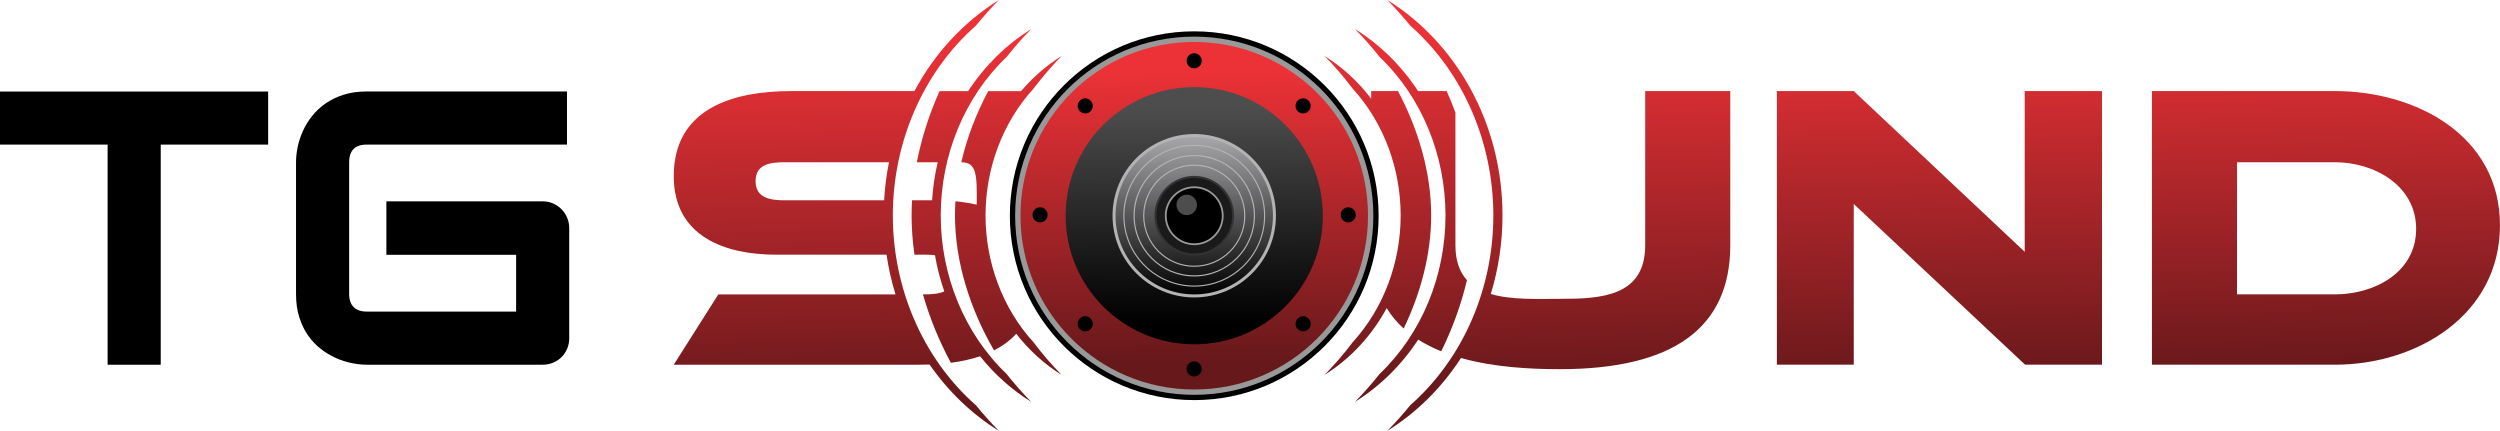 <?xml version="1.0" encoding="UTF-8"?>
<svg id="Layer_2" data-name="Layer 2" xmlns="http://www.w3.org/2000/svg" xmlns:xlink="http://www.w3.org/1999/xlink" viewBox="0 0 1684.69 290.34">
  <defs>
    <style>
      .cls-1 {
        fill: url(#linear-gradient-2);
      }

      .cls-2 {
        fill: #1a1a1a;
      }

      .cls-2, .cls-3, .cls-4, .cls-5, .cls-6, .cls-7 {
        fill-rule: evenodd;
      }

      .cls-8 {
        clip-path: url(#clippath-2);
      }

      .cls-9 {
        clip-path: url(#clippath-1);
      }

      .cls-3 {
        fill: #b3b3b3;
      }

      .cls-10 {
        clip-path: url(#clippath);
      }

      .cls-11 {
        clip-rule: evenodd;
        fill: none;
      }

      .cls-12 {
        clip-path: url(#clippath-3);
      }

      .cls-4 {
        fill: #333;
      }

      .cls-13 {
        stroke: #000;
        stroke-miterlimit: 10;
        stroke-width: 2.95px;
      }

      .cls-5 {
        fill: #4d4d4d;
      }

      .cls-14 {
        fill: url(#linear-gradient-3);
      }

      .cls-15 {
        fill: url(#linear-gradient);
      }

      .cls-16 {
        fill: url(#linear-gradient-4);
      }

      .cls-6 {
        fill: #999;
      }
    </style>
    <clipPath id="clippath">
      <path class="cls-11" d="m804.77,243.84c2.64,0,4.77,2.14,4.77,4.77s-2.13,4.78-4.77,4.78-4.77-2.13-4.77-4.78,2.13-4.77,4.77-4.77m-99.07-99.06c0,2.63-2.14,4.77-4.78,4.77s-4.77-2.14-4.77-4.77,2.14-4.77,4.77-4.77,4.78,2.13,4.78,4.77Zm29.02,70.05c1.86,1.87,1.86,4.89,0,6.75-1.86,1.87-4.88,1.87-6.75,0-1.86-1.87-1.86-4.88,0-6.75,1.87-1.86,4.89-1.86,6.75,0Zm70.05-178.66c2.64,0,4.77,2.13,4.77,4.77s-2.13,4.78-4.77,4.78-4.77-2.13-4.77-4.78,2.13-4.77,4.77-4.77Zm76.8,185.41c-1.87,1.87-4.89,1.87-6.75,0-1.86-1.87-1.86-4.88,0-6.75,1.86-1.86,4.88-1.86,6.75,0,1.86,1.87,1.86,4.89,0,6.75Zm31.81-76.8c0,2.63-2.14,4.77-4.77,4.77s-4.78-2.14-4.78-4.77,2.14-4.77,4.78-4.77,4.77,2.13,4.77,4.77Zm-31.81-76.8c1.86,1.87,1.86,4.89,0,6.75-1.87,1.86-4.89,1.86-6.75,0-1.86-1.87-1.86-4.88,0-6.75,1.86-1.86,4.88-1.86,6.75,0Zm-146.85,6.76c-1.86,1.86-4.88,1.86-6.75,0-1.86-1.87-1.86-4.89,0-6.76,1.87-1.86,4.89-1.86,6.75,0,1.86,1.87,1.86,4.89,0,6.76Zm70.05-19.73c49.91,0,90.37,40.46,90.37,90.37s-40.46,90.37-90.37,90.37-90.37-40.46-90.37-90.37,40.46-90.37,90.37-90.37Zm0-26.73c64.67,0,117.1,52.43,117.1,117.1s-52.43,117.1-117.1,117.1-117.1-52.43-117.1-117.1,52.43-117.1,117.1-117.1Z"/>
    </clipPath>
    <linearGradient id="linear-gradient" x1="805.25" y1="244.42" x2="804.3" y2="46.37" gradientUnits="userSpaceOnUse">
      <stop offset="0" stop-color="#66181b"/>
      <stop offset="1" stop-color="#ed3237"/>
    </linearGradient>
    <clipPath id="clippath-1">
      <path class="cls-11" d="m804.77,88.31c31.52,0,57.06,25.55,57.06,57.06s-25.55,57.06-57.06,57.06-57.06-25.55-57.06-57.06,25.55-57.06,57.06-57.06m0-29.6c47.86,0,86.66,38.8,86.66,86.66s-38.8,86.66-86.66,86.66-86.66-38.8-86.66-86.66,38.8-86.66,86.66-86.66Z"/>
    </clipPath>
    <linearGradient id="linear-gradient-2" x1="805.12" y1="218.67" x2="804.42" y2="72.1" gradientUnits="userSpaceOnUse">
      <stop offset="0" stop-color="#000"/>
      <stop offset="1" stop-color="#4d4d4d"/>
    </linearGradient>
    <clipPath id="clippath-2">
      <path class="cls-11" d="m804.77,92.34c29.29,0,53.03,23.74,53.03,53.03s-23.74,53.03-53.03,53.03-53.03-23.74-53.03-53.03,23.74-53.03,53.03-53.03"/>
    </clipPath>
    <linearGradient id="linear-gradient-3" x1="805.64" y1="199.24" x2="803.91" y2="91.5" gradientUnits="userSpaceOnUse">
      <stop offset="0" stop-color="#000"/>
      <stop offset="1" stop-color="#a8a8ab"/>
    </linearGradient>
    <clipPath id="clippath-3">
      <path class="cls-11" d="m950.38,273.05c-5.03,6.16-10.23,11.94-15.48,17.29,19.68-12.23,36.64-29.04,49.63-49.09,22.21,6.26,46.78,7.53,66.54,7.53,76.61,0,114.92-27.83,114.92-83.51V61.37h-57.33v103.9c0,34.7-29.96,36.11-57.6,36.11-15.16,0-32.69.82-46.46-3.26,5.11-16.64,7.89-34.44,7.89-52.94,0-62.15-31.24-116.37-77.59-145.18,5.25,5.36,10.44,11.13,15.47,17.29,36.11,31.85,55.96,79.33,55.96,127.89s-19.84,96.02-55.96,127.87m-20.68-21.07c-5.38,6.78-10.97,13.07-16.59,18.81,16.86-10.48,31.4-24.84,42.61-41.96,4.82,3.07,10.03,5.69,15.5,7.9,7.55-15.31,13.46-31.48,17.32-47.99-4.84-5.32-7.75-12.83-7.75-23.46v-89.42c-1.8-4.89-3.77-9.72-5.91-14.48h-19.25c-11.19-17.06-25.7-31.37-42.51-41.82,5.62,5.73,11.21,12.03,16.59,18.81,28.69,27.41,44.39,66.68,44.39,106.81s-15.7,79.4-44.39,106.8Zm-37.1.63c17.31-10.76,31.78-26.31,41.86-44.98,3.18,5.21,7.05,9.77,11.47,13.76,11.52-23.99,18.52-50.29,18.52-76.21,0-28.69-8.57-57.83-22.35-83.8h-18.08v5.12c-8.76-11.52-19.4-21.3-31.41-28.76,6.4,6.53,12.85,13.9,18.93,21.98,20.96,22.96,32.34,53.91,32.34,85.46s-11.39,62.52-32.36,85.48c-6.07,8.07-12.51,15.43-18.9,21.95Zm614.87-143.28h66.15c26.34,0,54.57,15.72,54.57,44.92s-27.87,44.1-54.57,44.1h-66.15v-89.02Zm-57.33-47.95v184.38h123.47c55.22,0,111.07-33.5,111.07-93.98s-56.65-90.4-111.07-90.4h-123.47Zm-806.25,74.26c4.9.47,9.71,1.2,14.3,2.28.2-19.64.24-28.58-10.39-28.58,3.83-16.58,10.09-32.81,18.12-47.95h22.19c7.9-9.32,17.11-17.31,27.3-23.64-6.39,6.53-12.85,13.9-18.92,21.97-20.96,22.96-32.35,53.91-32.35,85.47s11.39,62.52,32.35,85.47c6.07,8.07,12.52,15.44,18.91,21.96-11.63-7.23-21.97-16.62-30.57-27.67-4.2,4.58-9.25,8.26-14.96,11.17-16.08-27.71-26.32-59.6-26.32-90.94,0-3.18.11-6.36.31-9.55Zm34.43,116.36c5.37,6.78,10.97,13.07,16.58,18.8-13.02-8.09-24.67-18.51-34.46-30.72-6.09,2.06-12.7,3.48-19.65,4.39-7.9-14.62-14.3-30.16-18.82-46.11h1.58c4.59,0,9.21-.38,12.8-2.01-2.73-7.83-4.85-15.98-6.3-24.39-2.1-.25-4.31-.33-6.5-.33h-7.3c-1.27-8.8-1.94-17.64-1.94-26.44,0-3.4.1-6.81.3-10.22h13.5c.57-8.78,1.85-17.35,3.8-25.63h-14.06c3.18-16.4,8.41-32.56,15.31-47.95h19.25c11.19-17.06,25.7-31.37,42.51-41.82-5.62,5.73-11.21,12.03-16.59,18.81-28.69,27.41-44.39,66.68-44.39,106.81s15.7,79.41,44.4,106.81Zm-20.68,21.07c5.03,6.15,10.23,11.93,15.47,17.29-18.23-11.33-34.13-26.59-46.7-44.72-2.4.09-4.83.13-7.28.13h-165.09l30.04-47.4h119.39c-2.66-8.62-4.69-17.55-6.04-26.73h-74.22c-35.07,0-69.17-12.5-69.17-52.92,0-45.59,39.8-57.33,79.1-57.33h83.09c13.63-25.5,33.3-46.73,56.87-61.37-5.25,5.36-10.44,11.13-15.47,17.29-36.11,31.85-55.96,79.33-55.96,127.89s19.85,96.03,55.96,127.88Zm-58.57-163.73h-70.33c-9.31,0-19.57,1.08-19.57,12.68s10.15,12.95,19.57,12.95h67.07c.48-8.74,1.59-17.3,3.26-25.63Zm765.62,136.42l-115.48-108.31v108.31h-51.81V61.37h51.81l115.2,108.31V61.37h52.09v184.38h-51.81Z"/>
    </clipPath>
    <linearGradient id="linear-gradient-4" x1="1071.77" y1="262.99" x2="1066.79" y2="17.46" xlink:href="#linear-gradient"/>
  </defs>
  <g id="Layer_1-2" data-name="Layer 1">
    <g>
      <path class="cls-7" d="m804.77,21.12c68.62,0,124.25,55.63,124.25,124.25s-55.63,124.25-124.25,124.25-124.25-55.63-124.25-124.25,55.63-124.25,124.25-124.25"/>
      <path class="cls-6" d="m804.77,88.31c31.52,0,57.06,25.55,57.06,57.06s-25.55,57.06-57.06,57.06-57.06-25.55-57.06-57.06,25.55-57.06,57.06-57.06m0-63.64c66.66,0,120.7,54.04,120.7,120.7s-54.04,120.7-120.7,120.7-120.7-54.04-120.7-120.7,54.04-120.7,120.7-120.7Z"/>
      <g class="cls-10">
        <rect class="cls-15" x="687.67" y="28.27" width="234.2" height="234.2"/>
      </g>
      <g class="cls-9">
        <rect class="cls-1" x="718.11" y="58.71" width="173.32" height="173.32"/>
      </g>
      <path class="cls-3" d="m804.77,90.31c30.41,0,55.06,24.65,55.06,55.06s-24.65,55.06-55.06,55.06-55.06-24.65-55.06-55.06,24.65-55.06,55.06-55.06"/>
      <g class="cls-8">
        <rect class="cls-14" x="751.74" y="92.34" width="106.06" height="106.06"/>
      </g>
      <path class="cls-3" d="m804.77,98.34c25.98,0,47.03,21.06,47.03,47.03s-21.06,47.03-47.03,47.03-47.03-21.06-47.03-47.03,21.06-47.03,47.03-47.03m0-.76c26.39,0,47.79,21.4,47.79,47.79s-21.4,47.79-47.79,47.79-47.79-21.4-47.79-47.79,21.4-47.79,47.79-47.79Z"/>
      <path class="cls-3" d="m804.77,105.24c22.17,0,40.14,17.97,40.14,40.14s-17.97,40.14-40.14,40.14-40.14-17.97-40.14-40.14,17.97-40.14,40.14-40.14m0-.79c22.61,0,40.93,18.33,40.93,40.93s-18.33,40.93-40.93,40.93-40.93-18.33-40.93-40.93,18.33-40.93,40.93-40.93Z"/>
      <path class="cls-3" d="m804.77,111.71c18.59,0,33.66,15.07,33.66,33.66s-15.07,33.66-33.66,33.66-33.66-15.07-33.66-33.66,15.07-33.66,33.66-33.66m0-.77c19.01,0,34.43,15.41,34.43,34.43s-15.41,34.43-34.43,34.43-34.43-15.41-34.43-34.43,15.41-34.43,34.43-34.43Z"/>
      <path class="cls-4" d="m804.77,118.51c14.83,0,26.86,12.03,26.86,26.86s-12.03,26.86-26.86,26.86-26.86-12.03-26.86-26.86,12.03-26.86,26.86-26.86"/>
      <path class="cls-2" d="m804.77,119.88c14.08,0,25.49,11.41,25.49,25.49s-11.41,25.49-25.49,25.49-25.49-11.41-25.49-25.49,11.41-25.49,25.49-25.49"/>
      <path class="cls-6" d="m804.77,125.57c10.94,0,19.81,8.87,19.81,19.81s-8.87,19.81-19.81,19.81-19.81-8.87-19.81-19.81,8.87-19.81,19.81-19.81"/>
      <path class="cls-7" d="m804.77,126.79c10.27,0,18.59,8.32,18.59,18.59s-8.32,18.59-18.59,18.59-18.59-8.32-18.59-18.59,8.32-18.59,18.59-18.59"/>
      <path class="cls-5" d="m799.71,131.17c3.82,0,6.91,3.09,6.91,6.91s-3.09,6.91-6.91,6.91-6.91-3.09-6.91-6.91,3.09-6.91,6.91-6.91"/>
      <path class="cls-7" d="m804.72,35.87c2.81,0,5.09,2.28,5.09,5.09s-2.28,5.09-5.09,5.09-5.09-2.28-5.09-5.09,2.28-5.09,5.09-5.09"/>
      <path class="cls-7" d="m913.64,144.79c0,2.81-2.28,5.09-5.09,5.09s-5.09-2.28-5.09-5.09,2.28-5.09,5.09-5.09,5.09,2.28,5.09,5.09"/>
      <path class="cls-7" d="m881.74,221.81c-1.99,1.99-5.21,1.99-7.2,0-1.99-1.99-1.99-5.21,0-7.2,1.99-1.99,5.21-1.99,7.2,0,1.99,1.99,1.99,5.21,0,7.2"/>
      <path class="cls-7" d="m727.7,221.81c-1.99-1.99-1.99-5.21,0-7.2,1.99-1.99,5.21-1.99,7.2,0,1.99,1.99,1.99,5.21,0,7.2-1.99,1.99-5.21,1.99-7.2,0"/>
      <path class="cls-7" d="m804.72,243.52c2.81,0,5.09,2.28,5.09,5.09s-2.28,5.09-5.09,5.09-5.09-2.28-5.09-5.09,2.28-5.09,5.09-5.09"/>
      <path class="cls-7" d="m705.98,144.79c0,2.81-2.28,5.09-5.09,5.09s-5.09-2.28-5.09-5.09,2.28-5.09,5.09-5.09,5.09,2.28,5.09,5.09"/>
      <path class="cls-7" d="m734.9,74.97c-1.99,1.99-5.21,1.99-7.2,0-1.99-1.99-1.99-5.21,0-7.2,1.99-1.99,5.21-1.99,7.2,0,1.99,1.99,1.99,5.21,0,7.2"/>
      <path class="cls-7" d="m874.53,74.97c-1.99-1.99-1.99-5.21,0-7.2,1.99-1.99,5.21-1.99,7.2,0,1.99,1.99,1.99,5.21,0,7.2-1.99,1.99-5.21,1.99-7.2,0"/>
      <g class="cls-12">
        <rect class="cls-16" x="454.06" width="1230.62" height="290.34"/>
      </g>
    </g>
    <g>
      <path class="cls-13" d="m179.23,95.99h-72.39v148.32h-32.85V95.99H1.47v-32.85h177.76v32.85Z"/>
      <path class="cls-13" d="m382.13,227.76c0,2.36-.42,4.55-1.26,6.57-.84,2.02-2,3.77-3.47,5.24s-3.22,2.63-5.24,3.47c-2.02.84-4.21,1.26-6.57,1.26h-118.51c-3.03,0-6.3-.36-9.79-1.07-3.5-.71-6.95-1.83-10.36-3.35s-6.68-3.47-9.79-5.88c-3.12-2.4-5.87-5.31-8.28-8.72-2.4-3.41-4.32-7.37-5.75-11.88-1.43-4.5-2.15-9.58-2.15-15.22v-88.94c0-3.03.36-6.3,1.07-9.79.71-3.49,1.83-6.95,3.35-10.36,1.52-3.41,3.49-6.67,5.94-9.79,2.44-3.12,5.37-5.88,8.78-8.28s7.35-4.31,11.81-5.75c4.46-1.43,9.52-2.15,15.16-2.15h133.54v32.85h-133.54c-4.3,0-7.58,1.14-9.85,3.41-2.27,2.27-3.41,5.64-3.41,10.11v88.69c0,4.21,1.16,7.48,3.47,9.79,2.32,2.32,5.58,3.47,9.79,3.47h102.21v-41.19h-87.43v-33.1h103.72c2.36,0,4.55.44,6.57,1.33,2.02.88,3.77,2.08,5.24,3.6,1.47,1.52,2.63,3.27,3.47,5.24.84,1.98,1.26,4.11,1.26,6.38v74.03Z"/>
    </g>
  </g>
</svg>